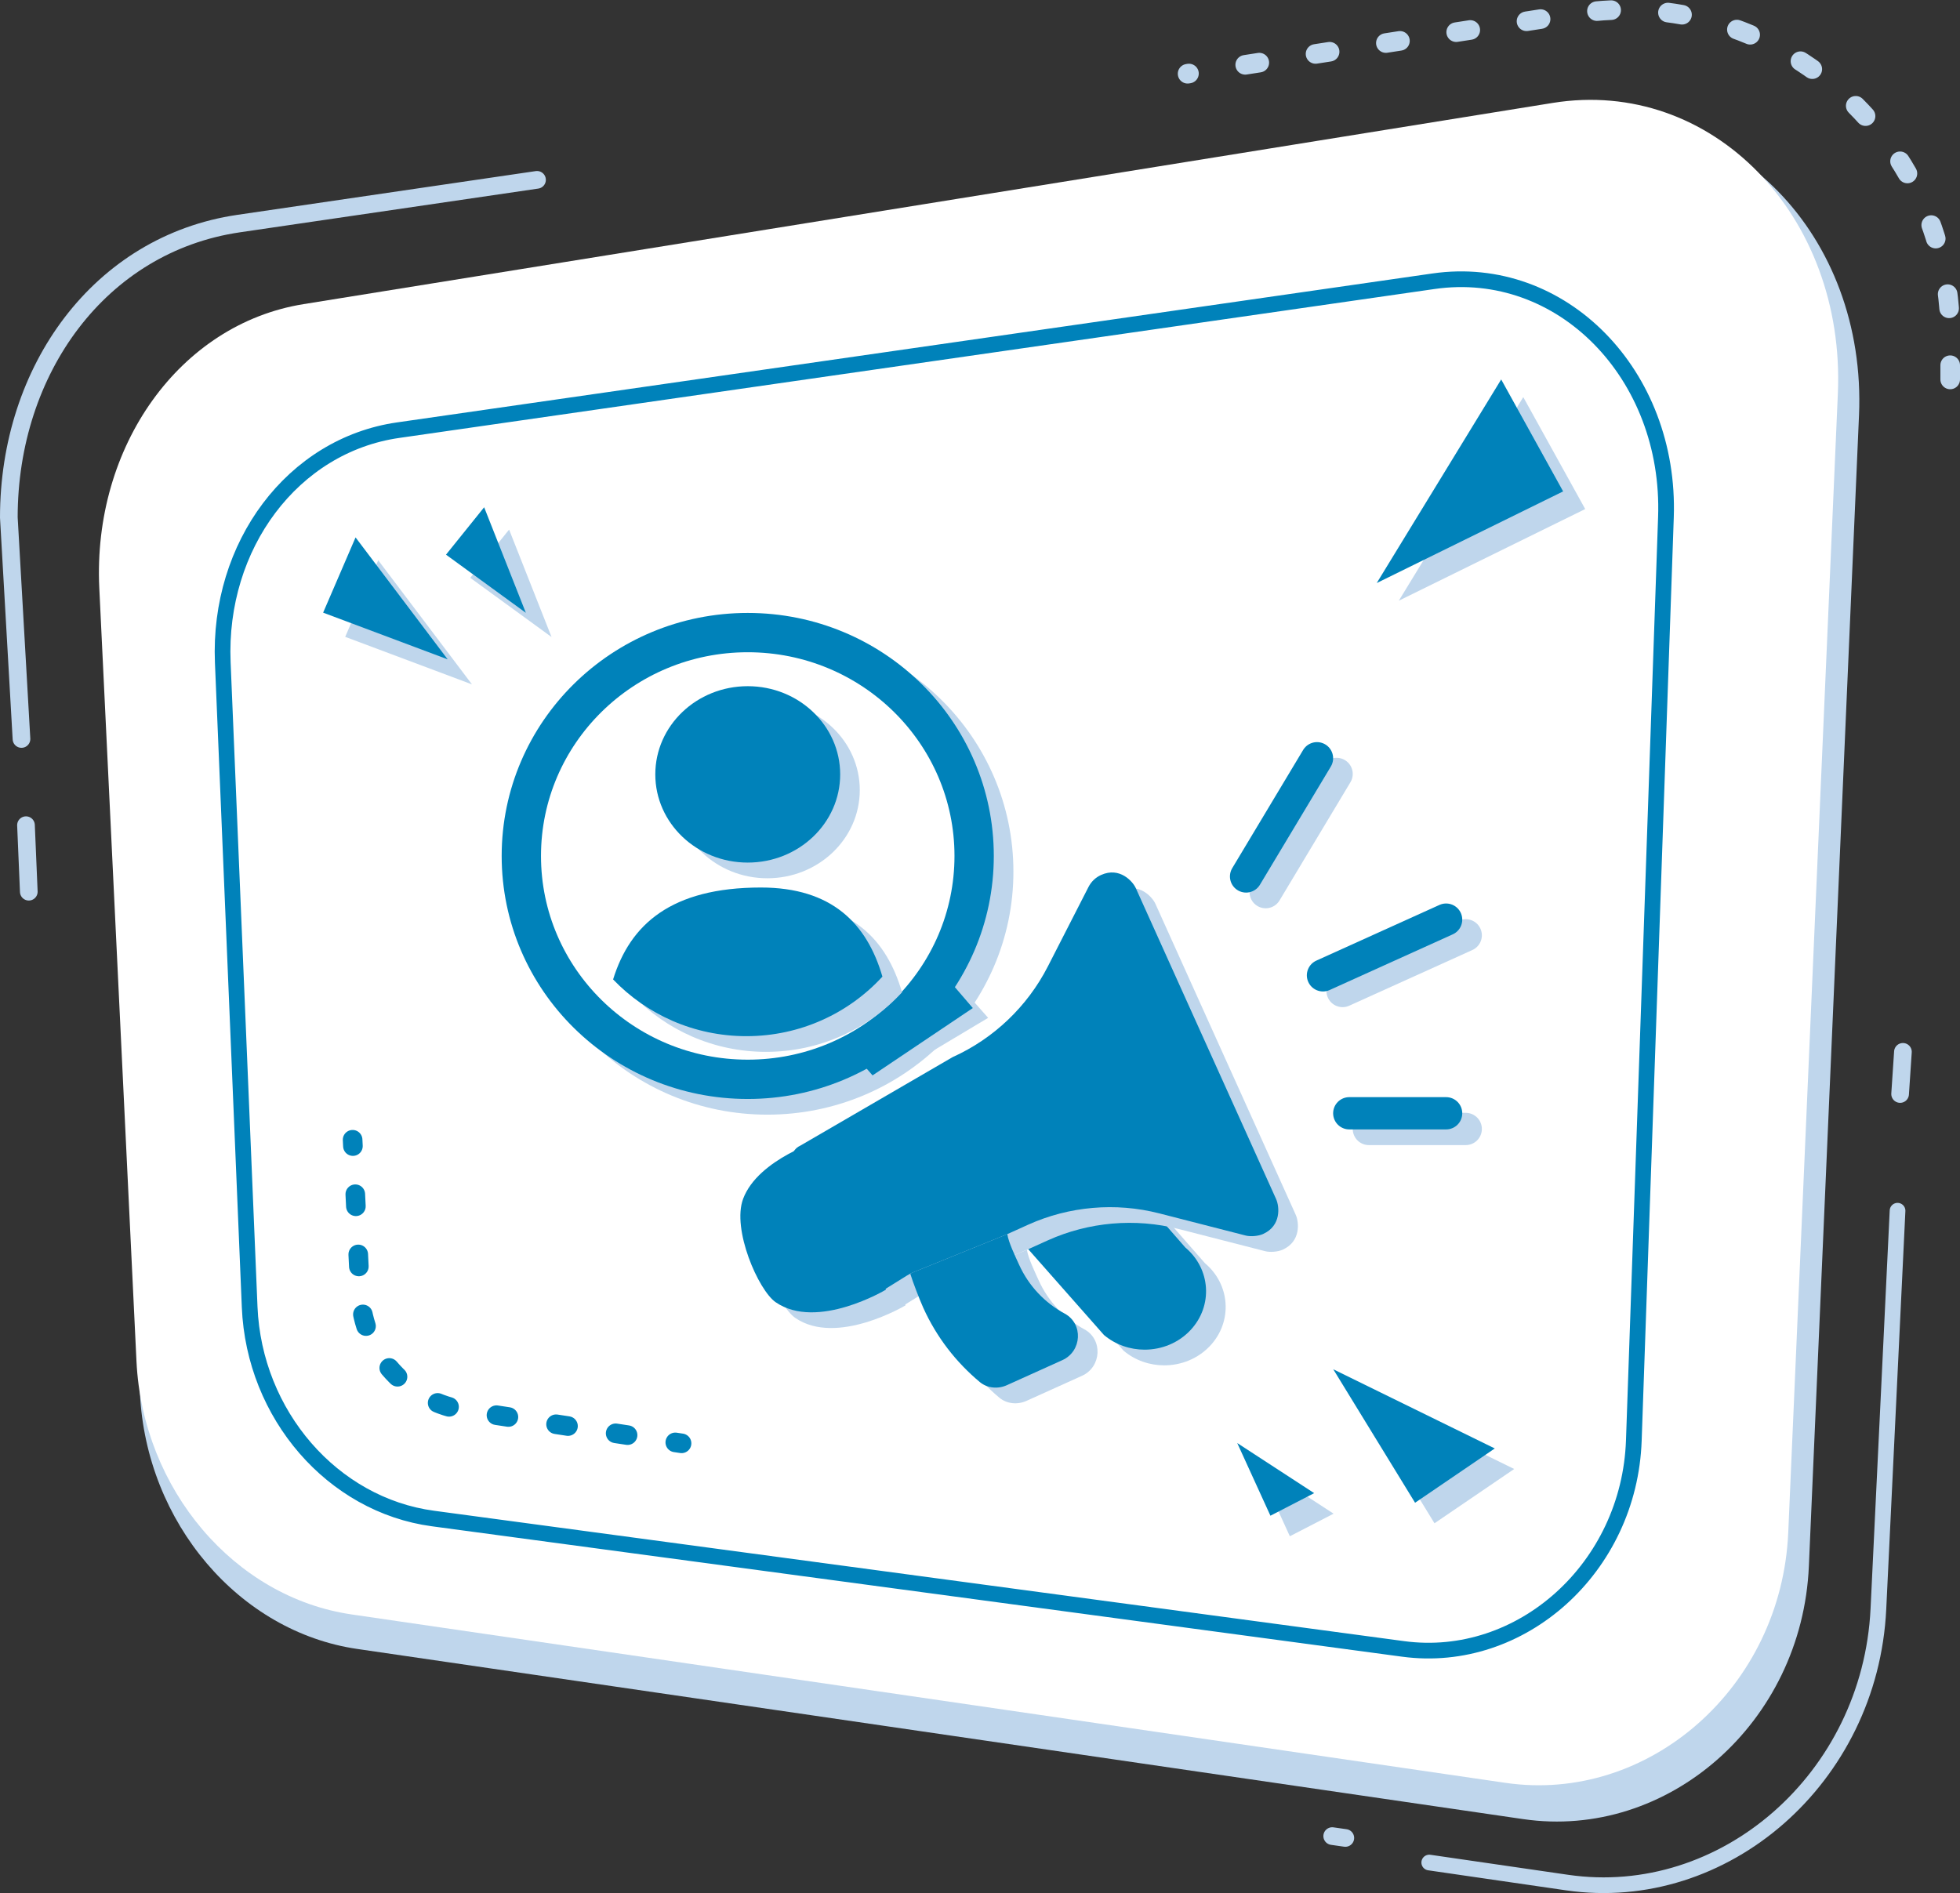 <?xml version="1.0" encoding="UTF-8"?>
<svg id="Ebene_2" data-name="Ebene 2" xmlns="http://www.w3.org/2000/svg" viewBox="0 0 499.782 482.804">
  <rect x="0" y="0" width="499.782" height="482.804" fill="#333333" stroke="none"/>
  <defs>
    <style>
      .cls-1, .cls-2 {
        fill: #fff;
      }

      .cls-3, .cls-4, .cls-5, .cls-6, .cls-7, .cls-8, .cls-9, .cls-10, .cls-11 {
        fill: none;
      }

      .cls-3, .cls-4, .cls-6, .cls-7, .cls-8, .cls-9, .cls-2, .cls-10, .cls-11 {
        stroke-miterlimit: 10;
      }

      .cls-3, .cls-4, .cls-6, .cls-7, .cls-8, .cls-10, .cls-11 {
        stroke-linecap: round;
      }

      .cls-3, .cls-5 {
        stroke-width: 4px;
      }

      .cls-3, .cls-6, .cls-7, .cls-9, .cls-10 {
        stroke: #bfd6ec;
      }

      .cls-12 {
        fill: #0082ba;
      }

      .cls-4, .cls-5, .cls-8, .cls-2, .cls-11 {
        stroke: #0082ba;
      }

      .cls-4, .cls-8, .cls-10 {
        stroke-width: 5px;
      }

      .cls-5 {
        stroke-linejoin: round;
      }

      .cls-13 {
        fill: #bfd6ec;
      }

      .cls-6, .cls-11 {
        stroke-width: 8.231px;
      }

      .cls-7 {
        stroke-width: 4.504px;
      }

      .cls-8 {
        stroke-dasharray: 0 0 3.074 12.295;
      }

      .cls-9, .cls-2 {
        stroke-width: 10.026px;
      }

      .cls-10 {
        stroke-dasharray: 0 0 3.629 14.517;
      }
    </style>
  </defs>
  <g id="kasten">
    <g id="Mitte_schatten" data-name="Mitte schatten">
      <path class="cls-13" d="M91.088,420.545l135.222,19.739,64.578,9.427,97.495,14.232c36.885,5.384,71.124-24.588,72.862-64.493l12.784-293.503c2.002-45.954-32.603-81.486-73.446-74.906L78.691,82.903c-31.901,5.14-54.342,36.677-52.587,73.18l9.578,199.209c1.591,33.088,25.29,60.857,55.406,65.254Z"/>
    </g>
    <g id="Mitte">
      <g>
        <path class="cls-7" d="M136.934,45.865l-76.081,11.157C25.454,62.213,2.252,94.304,2.252,131.968l3.226,56.5"/>
        <g>
          <path class="cls-1" d="M89.636,411.742l133.831,19.536,63.913,9.33,96.492,14.086c36.506,5.329,70.392-24.336,72.113-63.83l12.652-290.484c1.981-45.481-32.268-80.648-72.691-74.135L77.367,77.572c-31.573,5.087-53.783,36.3-52.046,72.427l9.479,197.16c1.574,32.747,25.029,60.231,54.836,64.583Z"/>
          <path class="cls-5" d="M110.374,387.277l58.965,7.927,134.373,18.065,54.08,7.271c30.104,4.047,57.691-20.713,58.819-53.156l8.188-235.49c1.265-36.379-26.575-64.87-59.252-60.169L101.495,109.714c-26.816,3.858-45.935,29.37-44.689,59.244l6.855,164.377c1.148,27.524,21.164,50.507,46.713,53.942Z"/>
        </g>
        <line class="cls-7" x1="6.626" y1="210.453" x2="7.343" y2="227.419"/>
        <line class="cls-7" x1="484.511" y1="279.016" x2="485.228" y2="268.263"/>
        <line class="cls-7" x1="339.7" y1="468.274" x2="343.046" y2="468.751"/>
        <g>
          <polygon class="cls-13" points="120.35 174.545 88.024 162.422 96.443 142.892 120.35 174.545"/>
          <polygon class="cls-13" points="140.637 162.464 119.914 147.371 129.816 135.068 140.637 162.464"/>
          <polygon class="cls-13" points="344.923 354.456 365.783 388.497 386.109 374.651 344.923 354.456"/>
          <polygon class="cls-13" points="356.682 153.203 404.213 129.829 388.42 101.277 356.682 153.203"/>
          <polygon class="cls-13" points="320.435 373.268 328.9 391.805 340.054 386.047 320.435 373.268"/>
        </g>
        <polygon class="cls-12" points="114.155 168.159 82.395 156.249 90.665 137.06 114.155 168.159"/>
        <polygon class="cls-12" points="134.086 156.29 113.726 141.461 123.454 129.374 134.086 156.29"/>
        <polygon class="cls-12" points="339.969 349.218 360.83 383.258 381.156 369.413 339.969 349.218"/>
        <polygon class="cls-12" points="351.052 148.7 398.583 125.325 382.79 96.773 351.052 148.7"/>
        <polygon class="cls-12" points="315.482 368.03 323.946 386.566 335.101 380.808 315.482 368.03"/>
        <g>
          <line class="cls-4" x1="89.913" y1="290.684" x2="89.992" y2="292.295"/>
          <path class="cls-8" d="M90.596,304.576l1.253,25.486c.747,15.204,12.239,27.71,27.326,29.738l46.941,7.141"/>
          <line class="cls-4" x1="172.194" y1="367.865" x2="173.789" y2="368.107"/>
        </g>
        <path class="cls-10" d="M497.282,96.773v-11.371c0-50.831-45.335-89.686-95.567-81.908l-98.888,15.312"/>
        <path class="cls-3" d="M364.446,475.019l35.137,5.108c40.015,5.817,77.315-26.582,79.392-69.781l4.883-101.566"/>
      </g>
    </g>
  </g>
  <g id="Karriere">
    <g id="normal">
      <path class="cls-13" d="M255.967,263.591l51.269,58.561c6.484,5.447,7.103,14.858,1.38,21.026-3.093,3.338-7.409,5.04-11.749,5.04-3.678,0-7.375-1.229-10.353-3.724l-58.368-65.867"/>
      <path class="cls-13" d="M225.146,275.627l-2.527-2.966c9.266-4.839,16.994-12.107,22.408-20.927l6.941,7.857"/>
      <ellipse class="cls-9" cx="195.666" cy="222.302" rx="57.731" ry="56.967"/>
      <g>
        <path class="cls-13" d="M199.033,230.351c-22.949,0-33.379,9.464-37.699,23.441,8.527,8.905,20.598,14.471,33.993,14.471,13.756,0,26.123-5.861,34.681-15.189-3.963-13.581-12.933-22.723-30.975-22.723Z"/>
        <ellipse class="cls-13" cx="195.666" cy="201.498" rx="23.57" ry="22.494"/>
      </g>
    </g>
    <g id="normal-2" data-name="normal">
      <path class="cls-12" d="M255.06,264.091l47.176,54.061c6.484,5.447,7.103,14.858,1.38,21.026-3.093,3.338-7.409,5.04-11.749,5.04-3.678,0-7.375-1.229-10.353-3.724l-54.018-61.226"/>
      <path class="cls-12" d="M222.495,274.268l-4.877-5.607c9.266-4.839,16.994-12.107,22.408-20.927l8.033,9.357"/>
      <ellipse class="cls-2" cx="190.666" cy="218.302" rx="57.731" ry="56.967"/>
      <g>
        <path class="cls-13" d="M199.033,230.351c-22.949,0-33.379,9.464-37.699,23.441,8.527,8.905,20.598,14.471,33.993,14.471,13.756,0,26.123-5.861,34.681-15.189-3.963-13.581-12.933-22.723-30.975-22.723Z"/>
        <ellipse class="cls-13" cx="195.666" cy="201.498" rx="23.57" ry="22.494"/>
      </g>
      <g>
        <path class="cls-12" d="M194.033,226.351c-22.949,0-33.379,9.464-37.699,23.441,8.527,8.905,20.598,14.471,33.993,14.471,13.756,0,26.123-5.861,34.681-15.189-3.963-13.581-12.933-22.723-30.975-22.723Z"/>
        <ellipse class="cls-12" cx="190.666" cy="197.498" rx="23.57" ry="22.494"/>
      </g>
    </g>
    <g id="normal-3" data-name="normal">
      <g>
        <path class="cls-13" d="M330.418,309.866c.785,1.758,1.399,6.718-3.354,8.857-1.189,.538-3.167,.709-4.428,.387l-22.065-5.661c-11.096-2.841-22.942-1.813-33.37,2.883l-5.348,2.419-23.886,9.691-.87,.352c0,.012,.01,.024,.009,.036-.28,.142-.55,.296-.808,.462l-5.719,3.559c-6.743,3.046-14.893-13.245-14.893-13.245-3.046-6.743-13.31-20.406-6.567-23.452l38.807-22.557c10.441-4.707,19.041-12.903,24.255-23.098l10.374-20.289c.706-1.383,1.843-2.451,3.2-3.057,4.778-2.16,8.112,1.682,8.858,3.343l13.155,29.176,9.495,21.029,13.156,29.165Zm-17.944-7.195l-24.341-53.964-4.027,7.891c-6.585,12.893-17.485,23.259-30.667,29.211l8.26,18.311c13.193-5.939,28.172-7.247,42.19-3.648l8.586,2.199Z"/>
        <path class="cls-13" d="M276.484,339.016c4.801,2.59,4.385,9.632-.587,11.87l-14.177,6.4c-2.267,1.014-4.973,.777-6.882-.813-6.001-5.012-11.006-11.383-14.429-18.974-.926-2.05-2.653-6.536-3.303-8.669,.28-.142,.571-.271,.861-.388l23.886-9.691c.342,2.19,2.023,5.621,2.978,7.743,2.498,5.542,6.673,9.824,11.653,12.522Z"/>
        <path class="cls-13" d="M237.097,328.794l.87-.352c-.29,.117-.581,.246-.861,.388,0-.012-.01-.024-.009-.036Z"/>
      </g>
      <g>
        <path class="cls-13" d="M194.497,309.726c-2.935,7.785,3.898,23.361,8.281,26.385,10.602,7.314,28.132-3.201,28.132-3.201l-16.211-38.316s-16.337,4.878-20.202,15.132Z"/>
        <polygon class="cls-13" points="305.117 268.199 287.655 237.584 267.835 266.423 231.927 291.653 245.2 316.091 285.724 306.429 319.703 305.605 305.117 268.199"/>
      </g>
      <line class="cls-6" x1="322.739" y1="227.529" x2="340.82" y2="197.384"/>
      <line class="cls-6" x1="342.347" y1="252.745" x2="373.746" y2="238.541"/>
      <line class="cls-6" x1="349.052" y1="287.929" x2="373.746" y2="287.929"/>
    </g>
    <g id="normal-4" data-name="normal">
      <g>
        <path class="cls-12" d="M325.418,305.866c.785,1.758,1.399,6.718-3.354,8.857-1.189,.538-3.167,.709-4.428,.387l-22.065-5.661c-11.096-2.841-22.942-1.813-33.37,2.883l-5.348,2.419-23.886,9.691-.87,.352c0,.012,.01,.024,.009,.036-.28,.142-.55,.296-.808,.462l-5.719,3.559c-6.743,3.046-14.893-13.245-14.893-13.245-3.046-6.743-13.31-20.406-6.567-23.452l38.807-22.557c10.441-4.707,19.041-12.903,24.255-23.098l10.374-20.289c.706-1.383,1.843-2.451,3.2-3.057,4.778-2.16,8.112,1.682,8.858,3.343l13.155,29.176,9.495,21.029,13.156,29.165Zm-17.944-7.195l-24.341-53.964-4.027,7.891c-6.585,12.893-17.485,23.259-30.667,29.211l8.26,18.311c13.193-5.939,28.172-7.247,42.19-3.648l8.586,2.199Z"/>
        <path class="cls-12" d="M271.484,335.016c4.801,2.59,4.385,9.632-.587,11.87l-14.177,6.4c-2.267,1.014-4.973,.777-6.882-.813-6.001-5.012-11.006-11.383-14.429-18.974-.926-2.05-2.653-6.536-3.303-8.669,.28-.142,.571-.271,.861-.388l23.886-9.691c.342,2.19,2.023,5.621,2.978,7.743,2.498,5.542,6.673,9.824,11.653,12.522Z"/>
        <path class="cls-12" d="M232.097,324.794l.87-.352c-.29,.117-.581,.246-.861,.388,0-.012-.01-.024-.009-.036Z"/>
      </g>
      <g>
        <path class="cls-12" d="M189.497,305.726c-2.935,7.785,3.898,23.361,8.281,26.385,10.602,7.314,28.132-3.201,28.132-3.201l-16.211-38.316s-16.337,4.878-20.202,15.132Z"/>
        <polygon class="cls-12" points="300.117 264.199 282.655 233.584 262.835 262.423 226.927 287.653 240.2 312.091 280.724 302.429 314.703 301.605 300.117 264.199"/>
      </g>
      <line class="cls-11" x1="317.739" y1="223.529" x2="335.82" y2="193.384"/>
      <line class="cls-11" x1="337.347" y1="248.745" x2="368.746" y2="234.541"/>
      <line class="cls-11" x1="344.052" y1="283.929" x2="368.746" y2="283.929"/>
    </g>
  </g>
</svg>
